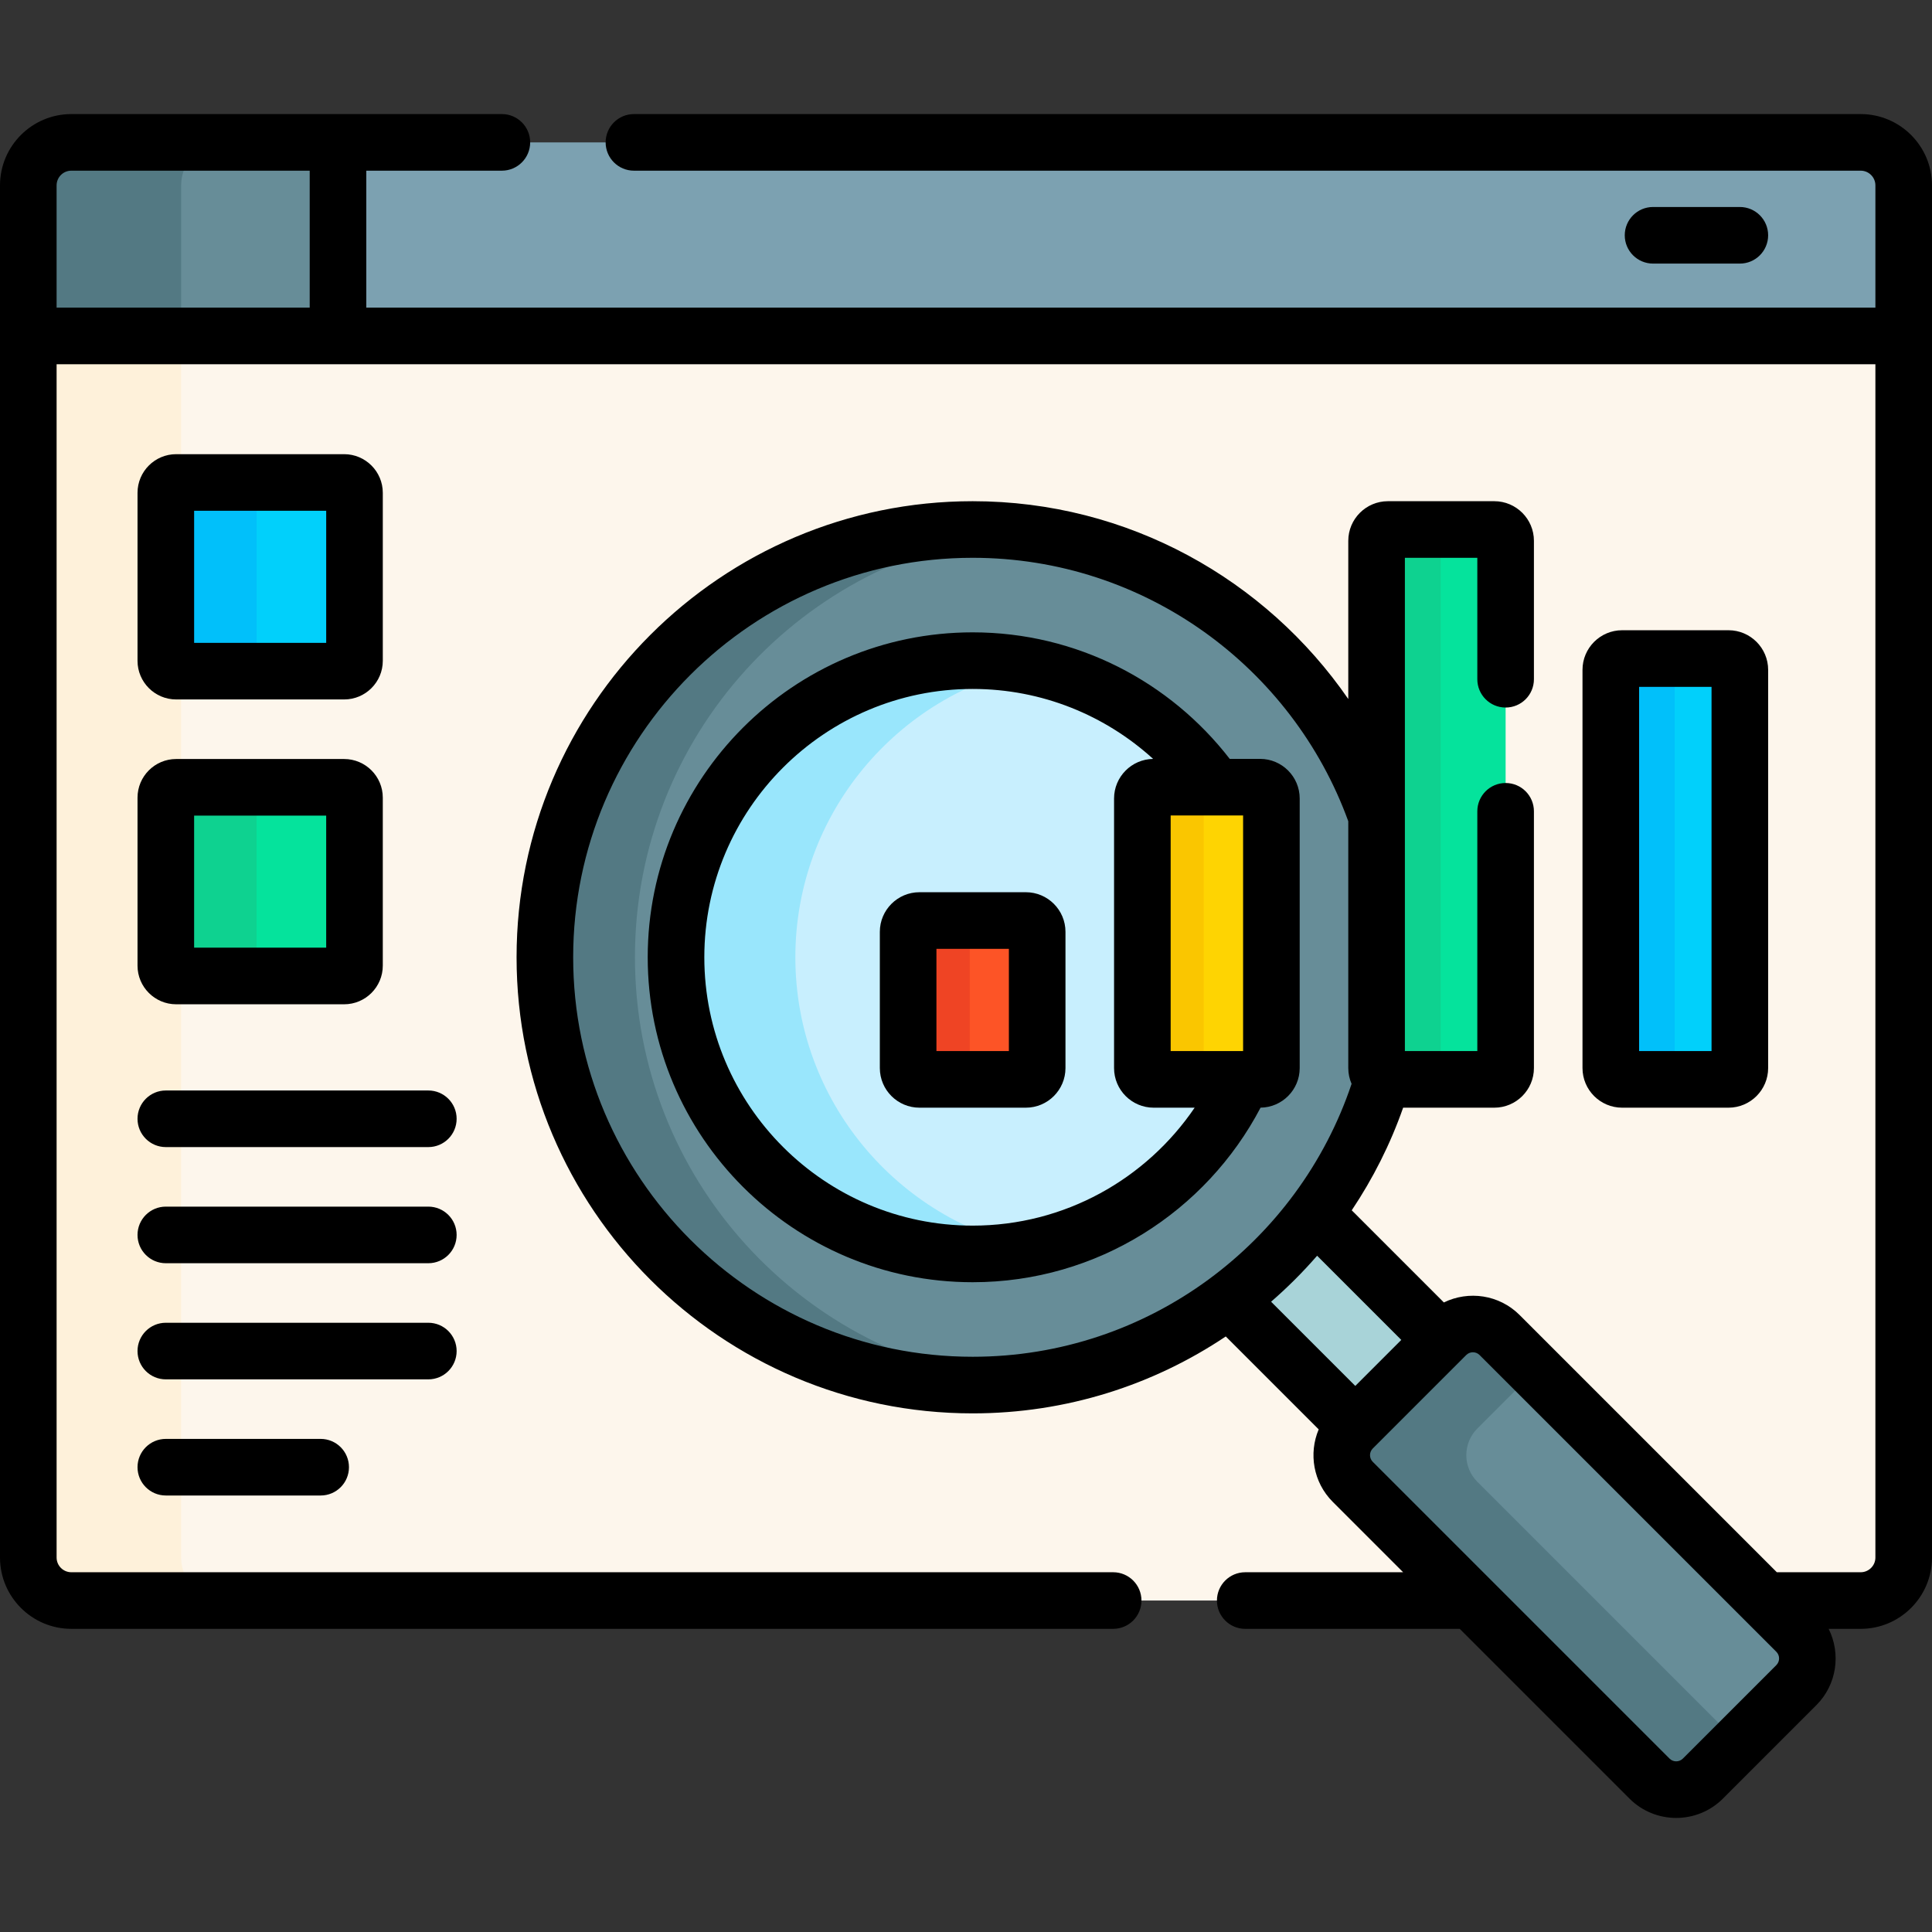 <svg id="Capa_1" enable-background="new 0 0 512 512" height="512" viewBox="0 0 512 512" width="512" xmlns="http://www.w3.org/2000/svg"><rect x="0" y="0" width="512" height="512" fill="#333333" stroke="none"/><g><path d="m7.5 89.027v323.734c0 6.296 5.104 11.399 11.399 11.399h371.052l-31.456-31.456c-3.905-3.905-3.905-10.237 0-14.142l24.768-24.768c3.905-3.905 10.237-3.905 14.142 0l70.367 70.367h25.329c6.296 0 11.399-5.104 11.399-11.399v-323.735z" fill="#fdf6ec"/><path d="m48 412.761v-154.115h-1.314c-1.514 0-2.741-1.227-2.741-2.741v-44.517c0-1.514 1.227-2.741 2.741-2.741h1.314v-30.784h-1.314c-1.514 0-2.741-1.228-2.741-2.741v-44.517c0-1.514 1.227-2.741 2.741-2.741h1.314v-38.837h-40.5v323.734c0 6.296 5.104 11.399 11.399 11.399h40.5c-6.295 0-11.399-5.103-11.399-11.399z" fill="#fef1da"/><g><path d="m381.964 355.093-33.458-33.458c-6.478 8.639-14.162 16.317-22.8 22.797l33.459 33.459z" fill="#a8d3d8"/><g><path d="m476.049 446.579-24.768 24.768c-3.905 3.905-10.237 3.905-14.142 0l-78.644-78.644c-3.905-3.905-3.905-10.237 0-14.142l24.768-24.768c3.905-3.905 10.237-3.905 14.142 0l78.644 78.644c3.905 3.906 3.905 10.237 0 14.142z" fill="#678d98"/></g><g><path d="m391.517 392.704c-3.905-3.905-3.905-10.237 0-14.142l15.328-15.328-9.44-9.44c-3.905-3.905-10.237-3.905-14.142 0l-24.768 24.768c-3.905 3.905-3.905 10.237 0 14.142l78.644 78.644c3.905 3.905 10.237 3.905 14.142 0l9.44-9.44z" fill="#537983"/></g><path d="m364.807 283.047v-66.759c-15.454-44.232-57.54-75.966-107.044-75.966-62.611 0-113.367 50.756-113.367 113.367s50.756 113.367 113.367 113.367c51.475 0 94.93-34.311 108.762-81.308-1.012-.48-1.718-1.504-1.718-2.701z" fill="#678d98"/><g><path d="m168.266 253.69c0-58.58 44.432-106.778 101.432-112.743-3.923-.41-7.903-.625-11.935-.625-62.611 0-113.367 50.756-113.367 113.367s50.756 113.367 113.367 113.367c4.031 0 8.012-.214 11.935-.625-57-5.963-101.432-54.161-101.432-112.741z" fill="#537983"/></g><path d="m305.736 286.047c-1.657 0-3-1.343-3-3v-71.437c0-1.657 1.343-3 3-3h16.371c-14.234-20.256-37.761-33.532-64.344-33.532-43.347 0-78.612 35.265-78.612 78.612s35.265 78.612 78.612 78.612c31.815 0 59.255-19.008 71.615-46.255z" fill="#c8effe"/><g><path d="m210.776 253.69c0-37.932 27.005-69.676 62.8-77.014-5.109-1.047-10.398-1.598-15.812-1.598-43.347 0-78.612 35.265-78.612 78.612s35.265 78.612 78.612 78.612c5.415 0 10.703-.551 15.812-1.598-35.795-7.338-62.8-39.082-62.8-77.014z" fill="#99e6fc"/></g></g><g><g><g><g><path d="m271.862 286.047h-28.197c-1.657 0-3-1.343-3-3v-36.1c0-1.657 1.343-3 3-3h28.197c1.657 0 3 1.343 3 3v36.1c0 1.657-1.343 3-3 3z" fill="#fd5426"/></g></g></g><g><path d="m257 283.047v-36.1c0-1.657 1.343-3 3-3h-16.335c-1.657 0-3 1.343-3 3v36.1c0 1.657 1.343 3 3 3h16.335c-1.657 0-3-1.343-3-3z" fill="#ef4424"/></g><g><g><g><path d="m333.933 286.047h-28.197c-1.657 0-3-1.343-3-3v-71.437c0-1.657 1.343-3 3-3h28.197c1.657 0 3 1.343 3 3v71.437c0 1.657-1.343 3-3 3z" fill="#fed402"/></g></g></g><g><path d="m319 283.047v-71.437c0-1.657 1.343-3 3-3h-16.264c-1.657 0-3 1.343-3 3v71.437c0 1.657 1.343 3 3 3h16.264c-1.657 0-3-1.343-3-3z" fill="#fac600"/></g><g><g><g><path d="m396.005 286.047h-28.197c-1.657 0-3-1.343-3-3v-139.724c0-1.657 1.343-3 3-3h28.197c1.657 0 3 1.343 3 3v139.724c0 1.657-1.343 3-3 3z" fill="#05e39c"/></g></g></g><g><path d="m381.803 283.047v-139.724c0-1.657 1.343-3 3-3h-16.995c-1.657 0-3 1.343-3 3v139.724c0 1.657 1.343 3 3 3h16.995c-1.657 0-3-1.343-3-3z" fill="#0ed290"/></g><g><g><g><path d="m458.076 286.047h-28.197c-1.657 0-3-1.343-3-3v-105.527c0-1.657 1.343-3 3-3h28.197c1.657 0 3 1.343 3 3v105.527c0 1.657-1.343 3-3 3z" fill="#01d0fb"/></g></g></g><g><path d="m443.803 283.047v-105.527c0-1.657 1.343-3 3-3h-16.924c-1.657 0-3 1.343-3 3v105.527c0 1.657 1.343 3 3 3h16.924c-1.657 0-3-1.343-3-3z" fill="#01c0fa"/></g></g><g><path d="m91.203 177.862h-44.517c-1.514 0-2.741-1.227-2.741-2.741v-44.517c0-1.514 1.227-2.741 2.741-2.741h44.517c1.514 0 2.741 1.227 2.741 2.741v44.517c0 1.514-1.227 2.741-2.741 2.741z" fill="#01d0fb"/></g><g><path d="m68 175.121v-44.517c0-1.514 1.227-2.741 2.741-2.741h-24.055c-1.514 0-2.741 1.227-2.741 2.741v44.517c0 1.514 1.227 2.741 2.741 2.741h24.056c-1.515 0-2.742-1.227-2.742-2.741z" fill="#01c0fa"/></g><g><path d="m91.203 258.646h-44.517c-1.514 0-2.741-1.227-2.741-2.741v-44.517c0-1.514 1.227-2.741 2.741-2.741h44.517c1.514 0 2.741 1.227 2.741 2.741v44.517c0 1.514-1.227 2.741-2.741 2.741z" fill="#05e39c"/></g><g><path d="m68 255.905v-44.517c0-1.514 1.227-2.741 2.741-2.741h-24.055c-1.514 0-2.741 1.227-2.741 2.741v44.517c0 1.514 1.227 2.741 2.741 2.741h24.056c-1.515 0-2.742-1.227-2.742-2.741z" fill="#0ed290"/></g><g><path d="m493.101 37.731h-474.202c-6.295 0-11.399 5.104-11.399 11.399v39.897h497v-39.897c0-6.295-5.104-11.399-11.399-11.399z" fill="#7ca1b1"/></g><g><path d="m18.899 37.731c-6.295 0-11.399 5.104-11.399 11.399v39.897h82.073v-51.296z" fill="#678d98"/></g><path d="m59.399 37.731h-40.5c-6.295 0-11.399 5.104-11.399 11.399v39.897h40.5v-39.897c0-6.295 5.104-11.399 11.399-11.399z" fill="#537983"/><g><path d="m113.512 288.99h-69.568c-4.143 0-7.5 3.358-7.5 7.5s3.357 7.5 7.5 7.5h69.567c4.143 0 7.5-3.358 7.5-7.5s-3.357-7.5-7.499-7.5z"/><path d="m113.512 319.768h-69.568c-4.143 0-7.5 3.358-7.5 7.5s3.357 7.5 7.5 7.5h69.567c4.143 0 7.5-3.358 7.5-7.5s-3.357-7.5-7.499-7.5z"/><path d="m121.012 358.045c0-4.142-3.357-7.5-7.5-7.5h-69.568c-4.143 0-7.5 3.358-7.5 7.5s3.357 7.5 7.5 7.5h69.567c4.143 0 7.501-3.357 7.501-7.5z"/><path d="m43.944 381.323c-4.143 0-7.5 3.358-7.5 7.5s3.357 7.5 7.5 7.5h41.036c4.143 0 7.5-3.358 7.5-7.5s-3.357-7.5-7.5-7.5z"/><path d="m46.686 185.362h44.518c5.647 0 10.241-4.594 10.241-10.241v-44.517c0-5.647-4.594-10.242-10.241-10.242h-44.518c-5.647 0-10.241 4.594-10.241 10.242v44.517c-.001 5.647 4.593 10.241 10.241 10.241zm4.758-50h35v35h-35z"/><path d="m36.444 255.905c0 5.647 4.594 10.241 10.241 10.241h44.518c5.647 0 10.241-4.594 10.241-10.241v-44.517c0-5.647-4.594-10.242-10.241-10.242h-44.517c-5.647 0-10.241 4.594-10.241 10.242v44.517zm15-39.759h35v35h-35z"/><path d="m461.076 69.854c4.143 0 7.5-3.358 7.5-7.5s-3.357-7.5-7.5-7.5h-23c-4.143 0-7.5 3.358-7.5 7.5s3.357 7.5 7.5 7.5z"/><path d="m458.076 293.547c5.79 0 10.5-4.71 10.5-10.5v-105.527c0-5.79-4.71-10.5-10.5-10.5h-28.197c-5.79 0-10.5 4.71-10.5 10.5v105.527c0 5.79 4.71 10.5 10.5 10.5zm-23.697-111.527h19.197v96.527h-19.197z"/><path d="m271.862 236.447h-28.197c-5.79 0-10.5 4.71-10.5 10.5v36.1c0 5.79 4.71 10.5 10.5 10.5h28.197c5.79 0 10.5-4.71 10.5-10.5v-36.1c0-5.789-4.71-10.5-10.5-10.5zm-4.5 42.1h-19.197v-27.1h19.197z"/><path d="m333.934 201.11h-8.044c-15.761-20.377-40.43-33.532-68.126-33.532-47.482 0-86.112 38.629-86.112 86.112s38.63 86.112 86.112 86.112c33.108 0 61.894-18.793 76.299-46.261 5.73-.07 10.37-4.748 10.37-10.493v-71.438c.001-5.79-4.709-10.5-10.499-10.5zm-76.17 123.692c-39.212 0-71.112-31.901-71.112-71.112s31.9-71.112 71.112-71.112c18.4 0 35.185 7.031 47.824 18.539-5.721.081-10.351 4.753-10.351 10.492v71.438c0 5.79 4.71 10.5 10.5 10.5h10.857c-12.801 18.842-34.384 31.255-58.83 31.255zm71.67-46.255h-19.197v-62.437h19.197z"/><path d="m493.101 30.231h-325.101c-4.143 0-7.5 3.358-7.5 7.5s3.357 7.5 7.5 7.5h325.101c2.15 0 3.899 1.749 3.899 3.899v32.397h-399.927v-36.296h35.927c4.143 0 7.5-3.358 7.5-7.5s-3.357-7.5-7.5-7.5h-114.101c-10.42 0-18.899 8.478-18.899 18.899v363.63c0 10.421 8.479 18.899 18.899 18.899h276.101c4.143 0 7.5-3.358 7.5-7.5s-3.357-7.5-7.5-7.5h-276.101c-2.15 0-3.899-1.75-3.899-3.899v-316.233h482v316.233c0 2.15-1.749 3.899-3.899 3.899h-22.222l-68.169-68.17c-5.421-5.42-13.536-6.518-20.067-3.327l-24.419-24.419c5.616-8.391 10.228-17.508 13.623-27.197h24.159c5.79 0 10.5-4.71 10.5-10.5v-68.043c0-4.142-3.357-7.5-7.5-7.5s-7.5 3.358-7.5 7.5v63.543h-19.197v-130.723h19.197v32.181c0 4.142 3.357 7.5 7.5 7.5s7.5-3.358 7.5-7.5v-36.681c0-5.79-4.71-10.5-10.5-10.5h-28.197c-5.79 0-10.5 4.71-10.5 10.5v41.924c-21.818-31.637-58.291-52.424-99.544-52.424-66.646 0-120.867 54.221-120.867 120.867s54.221 120.867 120.867 120.867c24.803 0 47.876-7.517 67.077-20.385l24.627 24.627c-2.695 6.371-1.461 14.023 3.724 19.208l18.653 18.653h-41.846c-4.143 0-7.5 3.358-7.5 7.5s3.357 7.5 7.5 7.5h56.844l44.99 44.991c3.412 3.412 7.894 5.118 12.375 5.118s8.963-1.706 12.375-5.118l24.768-24.768c5.463-5.463 6.54-13.666 3.254-20.223h8.494c10.421 0 18.899-8.478 18.899-18.899v-363.631c.001-10.421-8.478-18.899-18.898-18.899zm-411.028 51.296h-67.073v-32.397c0-2.15 1.749-3.899 3.899-3.899h63.174zm175.691 278.03c-58.375 0-105.867-47.492-105.867-105.867s47.492-105.867 105.867-105.867c45.723 0 84.766 29.138 99.544 69.819v65.405c0 1.487.315 2.9.875 4.183-14.061 41.987-53.762 72.327-100.419 72.327zm79.088-14.587c4.345-3.772 8.425-7.84 12.195-12.188l22.311 22.31-12.191 12.192zm133.893 96.306-24.768 24.768c-.975.975-2.561.975-3.535 0l-78.643-78.644c-.976-.975-.976-2.561 0-3.536l24.768-24.768c.487-.487 1.127-.731 1.768-.731s1.28.244 1.768.731l78.644 78.644c.974.975.974 2.562-.002 3.536z"/></g></g></svg>